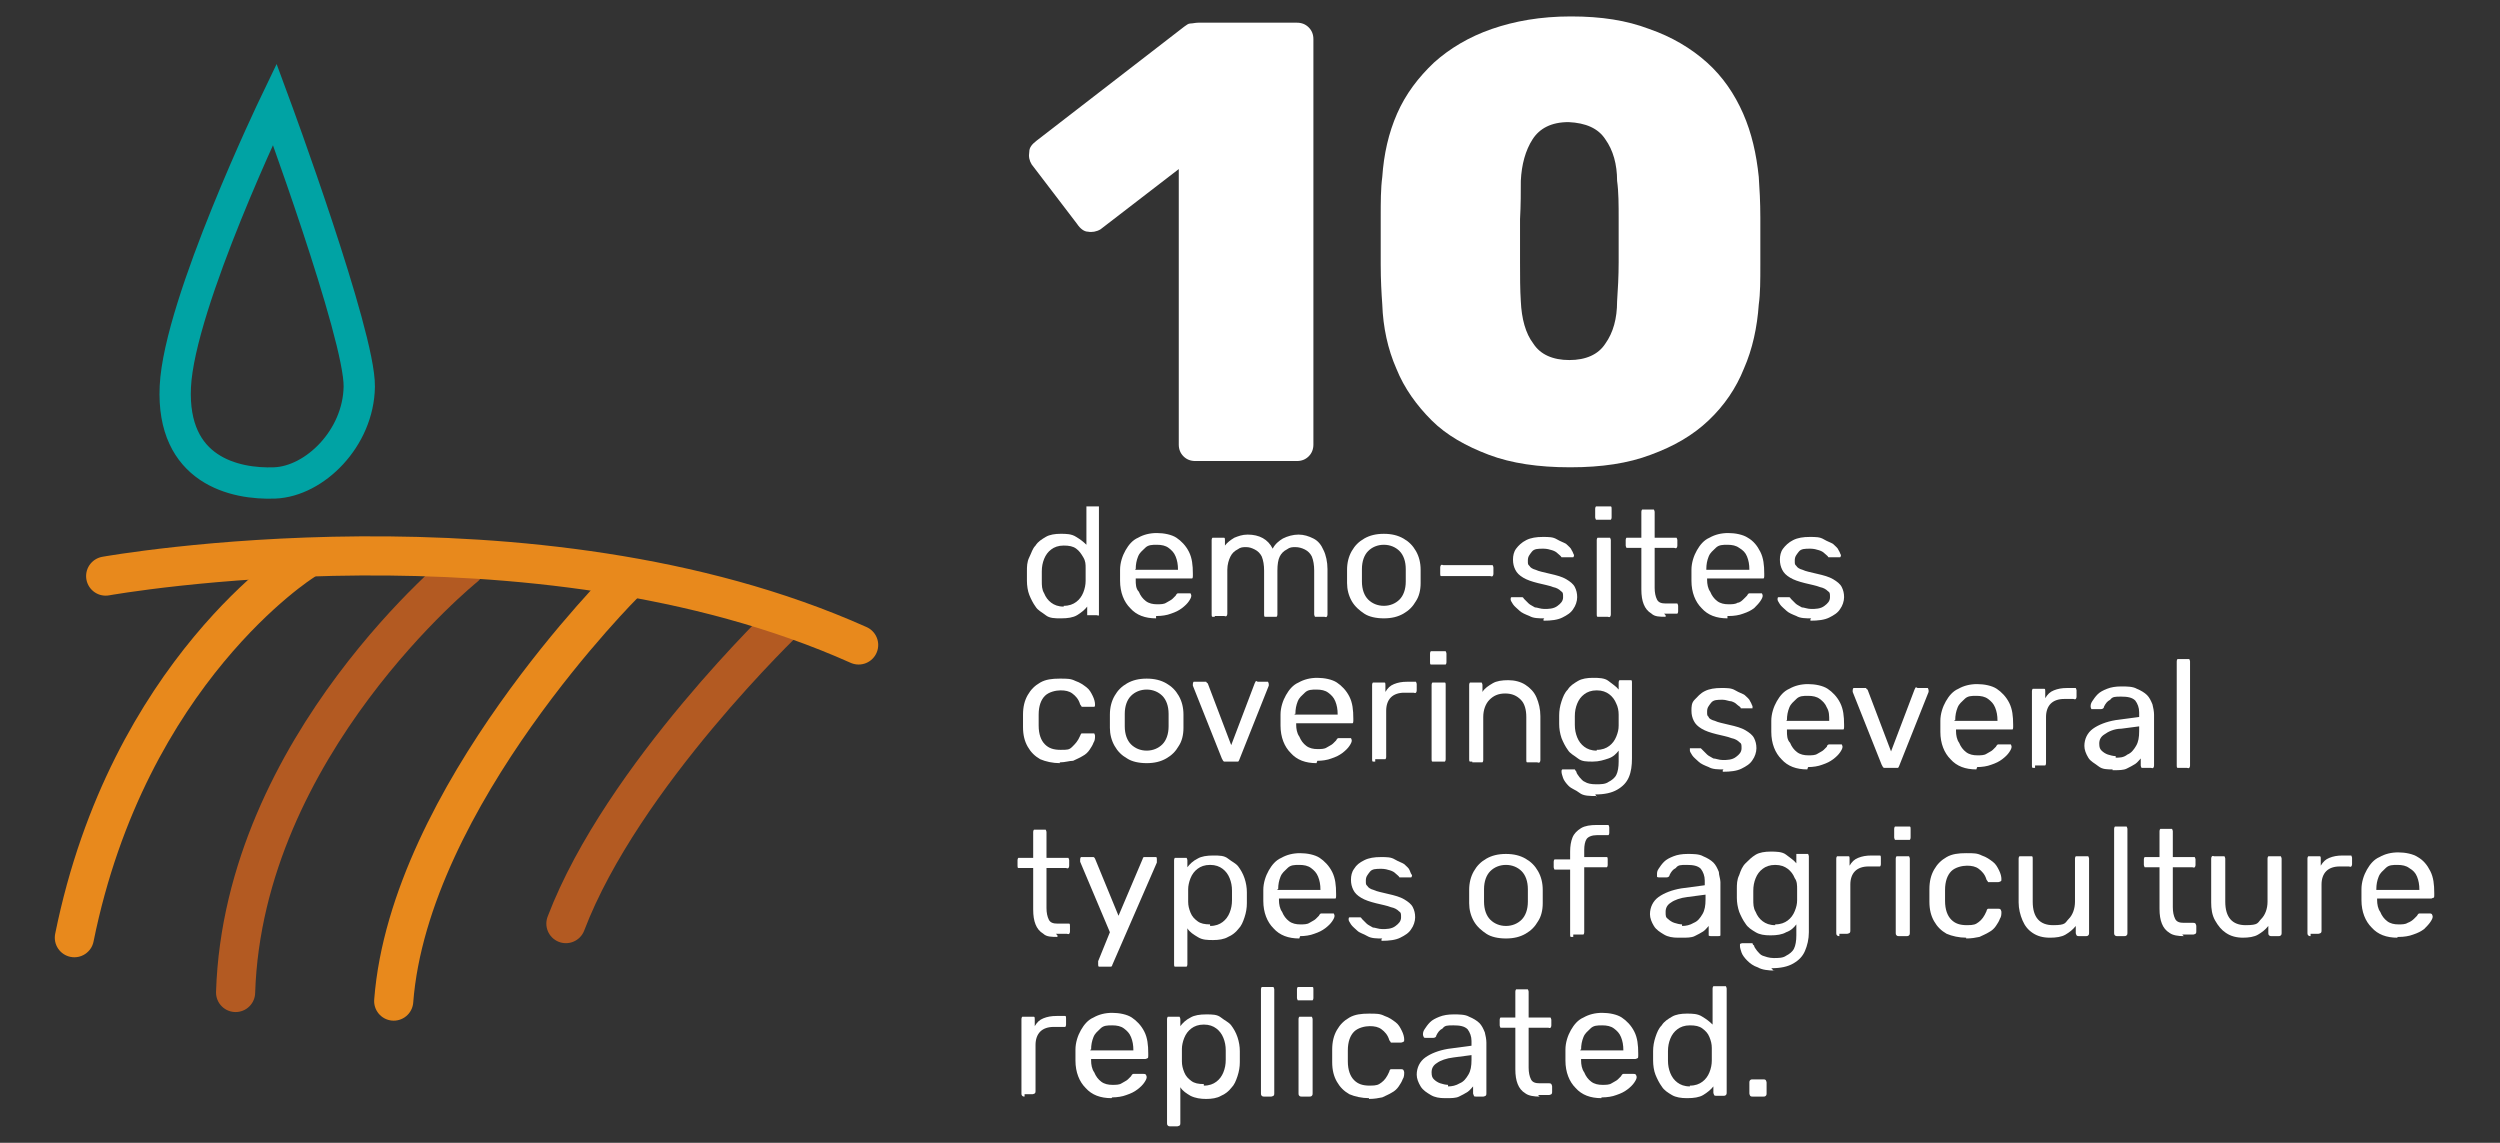 <?xml version="1.0" encoding="UTF-8"?>
<svg id="Calque_4" xmlns="http://www.w3.org/2000/svg" version="1.1" viewBox="0 0 319.4 146">
  <rect x="0" y="0" width="319.4" height="146" fill="#333333" stroke="none"/>
  <!-- Generator: Adobe Illustrator 29.5.0, SVG Export Plug-In . SVG Version: 2.1.0 Build 137)  -->
  <defs>
    <style>
      .st0 {
        isolation: isolate;
      }

      .st1 {
        fill: #fff;
      }

      .st2 {
        stroke: #e8891c;
      }

      .st2, .st3 {
        stroke-linecap: round;
        stroke-width: 5px;
      }

      .st2, .st3, .st4 {
        fill: none;
      }

      .st3 {
        stroke: #b35a22;
      }

      .st4 {
        stroke: #00a3a4;
        stroke-width: 4px;
      }
    </style>
  </defs>
  <g id="_10" class="st0">
    <g class="st0">
      <path class="st1" d="M152.7,58.9c-.6,0-1.1-.2-1.5-.6s-.6-.9-.6-1.5V21.6l-10,7.7c-.5.3-1.1.4-1.6.3-.5,0-1-.4-1.4-1l-5.8-7.6c-.3-.5-.4-1-.3-1.6,0-.6.4-1,.9-1.4l18.9-14.6c.3-.2.5-.4.8-.4s.6-.1,1-.1h12.6c.6,0,1.1.2,1.5.6s.6.9.6,1.5v51.8c0,.6-.2,1.1-.6,1.5-.4.4-.9.6-1.5.6h-13,0Z"/>
      <path class="st1" d="M200.5,59.7c-3.9,0-7.4-.5-10.3-1.6-2.9-1.1-5.4-2.5-7.3-4.4-1.9-1.9-3.5-4.1-4.5-6.6-1.1-2.5-1.7-5.3-1.8-8.2-.1-1.4-.2-3.1-.2-5.1v-6c0-2,0-3.7.2-5.2.2-2.9.8-5.6,1.9-8.1,1.1-2.5,2.7-4.6,4.7-6.5,2-1.8,4.5-3.3,7.4-4.3,2.9-1,6.2-1.6,10.1-1.6s7.1.5,10,1.6c2.9,1,5.4,2.5,7.4,4.3s3.5,4,4.6,6.5,1.7,5.2,2,8.1c.1,1.5.2,3.2.2,5.2v6c0,2,0,3.7-.2,5.1-.2,2.9-.8,5.7-1.9,8.2-1,2.5-2.5,4.7-4.5,6.6s-4.4,3.3-7.4,4.4c-2.9,1.1-6.3,1.6-10.2,1.6h-.2ZM200.5,46c2.1,0,3.7-.7,4.6-2.1,1-1.4,1.5-3.2,1.5-5.4.1-1.5.2-3.2.2-5v-5.5c0-1.8,0-3.5-.2-4.9,0-2.1-.5-3.9-1.5-5.3-.9-1.4-2.5-2.1-4.7-2.2-2.2,0-3.7.8-4.6,2.2-.9,1.4-1.4,3.2-1.5,5.3,0,1.4,0,3.1-.1,4.9v5.5c0,1.8,0,3.5.1,5,.1,2.2.6,4.1,1.6,5.4.9,1.4,2.5,2.1,4.6,2.1h0Z"/>
    </g>
  </g>
  <g id="demo-sites_covering_several_types_of_agriculture_replicated." class="st0">
    <g class="st0">
      <path class="st1" d="M135.5,79c-.7,0-1.4,0-1.9-.4s-1-.6-1.3-1.1c-.3-.4-.6-1-.8-1.5s-.3-1.2-.3-1.8v-1.2c0-.6,0-1.2.3-1.8s.4-1.1.8-1.5c.3-.5.8-.8,1.3-1.1s1.2-.4,1.9-.4,1.4,0,2,.4c.5.3.9.6,1.3,1v-4.6c0,0,0-.2,0-.3,0,0,.2,0,.3,0h1c0,0,.2,0,.3,0,0,0,0,.2,0,.3v13.3c0,0,0,.2,0,.3s-.2,0-.3,0h-.9c0,0-.3,0-.3,0,0,0,0-.2,0-.3v-.8c-.3.4-.8.8-1.3,1.1-.5.3-1.2.4-2,.4h0ZM135.9,77.4c.7,0,1.2-.2,1.6-.5s.7-.7.9-1.2c.2-.5.3-1,.3-1.5v-1.6c0-.5,0-.9-.3-1.4s-.5-.8-.9-1.1c-.4-.3-.9-.4-1.6-.4s-1.2.2-1.6.5-.7.7-.9,1.2c-.2.5-.3,1-.3,1.6v1.2c0,.6,0,1.1.3,1.6.2.5.5.9.9,1.2.4.3.9.5,1.6.5h0Z"/>
      <path class="st1" d="M147.7,79c-1.4,0-2.5-.4-3.3-1.3-.8-.8-1.3-2-1.3-3.5v-1.4c0-.9.3-1.8.7-2.5.4-.7.9-1.3,1.6-1.6.7-.4,1.5-.6,2.4-.6s1.9.2,2.5.6,1.2,1,1.6,1.8c.4.8.5,1.7.5,2.8v.3c0,0,0,.3-.1.3,0,0-.2,0-.3,0h-6.9v.2c0,.5,0,1.1.4,1.5.2.5.5.9.9,1.2.4.3.9.4,1.4.4s.9,0,1.2-.2c.3-.2.6-.3.8-.5s.3-.3.4-.4c.1-.2.2-.3.3-.3h1.3c.1,0,.2,0,.3,0,0,0,.1.2.1.3,0,.2-.1.4-.3.7-.2.3-.5.6-.9.9s-.8.5-1.4.7c-.5.2-1.2.3-1.8.3h-.1ZM145,72.8h5.5c0-.7-.1-1.2-.3-1.7s-.5-.8-.9-1.1c-.4-.3-.9-.4-1.5-.4s-1.1,0-1.5.4-.7.6-.9,1.1c-.2.5-.3,1-.3,1.6h0Z"/>
      <path class="st1" d="M155.2,78.8c-.1,0-.2,0-.3,0s-.1-.2-.1-.3v-9.5c0,0,0-.2.1-.3,0,0,.2,0,.3,0h.9c.1,0,.2,0,.3,0s.1.2.1.3v.7c.3-.4.7-.7,1.2-1,.5-.2,1-.4,1.7-.4,1.5,0,2.6.6,3.2,1.8.3-.6.8-1,1.3-1.3.6-.3,1.3-.5,2-.5s1.3.2,1.9.5c.6.3,1,.8,1.3,1.5.3.6.5,1.5.5,2.4v5.8c0,0,0,.2-.1.3s-.2,0-.3,0h-.9c-.1,0-.2,0-.3,0,0,0-.1-.2-.1-.3v-5.6c0-.7-.1-1.3-.3-1.8-.2-.4-.5-.7-.9-.9-.4-.2-.8-.3-1.2-.3s-.7,0-1.1.3c-.4.2-.7.5-.9.9s-.3,1-.3,1.8v5.6c0,0,0,.2-.1.3,0,0-.2,0-.3,0h-.9c-.1,0-.2,0-.3,0s-.1-.2-.1-.3v-5.6c0-.7-.1-1.3-.3-1.8-.2-.4-.5-.7-.9-.9-.4-.2-.7-.3-1.1-.3s-.7,0-1.1.3c-.4.2-.7.5-.9.9s-.4,1-.4,1.7v5.6c0,0,0,.2-.1.3s-.2,0-.3,0h-1.2Z"/>
      <path class="st1" d="M176.8,79c-1,0-1.9-.2-2.5-.6s-1.2-.9-1.6-1.6c-.4-.7-.6-1.5-.6-2.3v-1.7c0-.9.2-1.7.6-2.4.4-.7.9-1.2,1.6-1.6.7-.4,1.5-.6,2.5-.6s1.8.2,2.5.6,1.2.9,1.6,1.6.6,1.5.6,2.4v1.7c0,.9-.2,1.7-.6,2.3-.4.7-.9,1.2-1.6,1.6s-1.5.6-2.5.6ZM176.8,77.4c.8,0,1.5-.3,2-.8s.8-1.3.8-2.3v-1.6c0-1-.3-1.8-.8-2.3s-1.2-.8-2-.8-1.5.3-2,.8-.8,1.3-.8,2.3v1.6c0,1,.3,1.8.8,2.3s1.2.8,2,.8Z"/>
      <path class="st1" d="M184.4,73.6c-.1,0-.2,0-.3,0s-.1-.2-.1-.3v-.8c0,0,0-.2.1-.3s.2,0,.3,0h6c.1,0,.3,0,.3,0s.1.2.1.3v.8c0,0,0,.2-.1.3s-.2,0-.3,0h-6Z"/>
      <path class="st1" d="M197.3,79c-.7,0-1.4,0-1.9-.3-.5-.2-1-.4-1.3-.7-.3-.3-.6-.5-.8-.8s-.3-.5-.3-.6,0-.3.1-.3.2,0,.3,0h1.1s.1,0,.2.2c.2.2.4.4.6.6.2.2.5.3.8.5.3,0,.7.2,1.2.2s1.2,0,1.7-.4c.4-.3.7-.6.7-1.1s0-.6-.3-.8c-.2-.2-.5-.4-1-.5-.5-.2-1.1-.3-1.9-.5-.8-.2-1.4-.4-1.9-.7s-.8-.6-1-1-.3-.8-.3-1.3.1-1,.4-1.4.7-.8,1.3-1.1c.6-.3,1.3-.4,2.1-.4s1.3,0,1.8.3.9.4,1.2.6c.3.3.6.5.7.8.2.3.2.5.3.6,0,0,0,.2-.1.3,0,0-.2,0-.3,0h-1s-.1,0-.2,0c-.1-.2-.3-.3-.5-.5s-.4-.3-.7-.4-.7-.2-1.1-.2c-.7,0-1.2,0-1.5.4s-.5.6-.5,1.1,0,.5.2.7c.1.2.4.4.8.5.4.2,1,.3,1.8.5.9.2,1.6.4,2.1.7s.9.6,1.1,1c.2.4.3.8.3,1.3s-.2,1.1-.5,1.5c-.3.5-.8.8-1.4,1.1s-1.4.4-2.4.4v-.2Z"/>
      <path class="st1" d="M204.2,66.4c-.1,0-.2,0-.3,0,0,0-.1-.2-.1-.3v-1.1c0,0,0-.2.1-.3,0,0,.2,0,.3,0h1.3c.1,0,.2,0,.3,0s.1.2.1.3v1.1c0,0,0,.2-.1.3,0,0-.2,0-.3,0h-1.3ZM204.4,78.8c-.1,0-.2,0-.3,0s-.1-.2-.1-.3v-9.5c0,0,0-.2.1-.3,0,0,.2,0,.3,0h1c.1,0,.2,0,.3,0,0,0,.1.2.1.3v9.5c0,0,0,.2-.1.3s-.2,0-.3,0h-1Z"/>
      <path class="st1" d="M212.8,78.8c-.7,0-1.4,0-1.8-.4-.5-.3-.8-.7-1-1.2s-.3-1.1-.3-1.9v-5.3h-1.6c-.1,0-.2,0-.3,0,0,0-.1-.2-.1-.3v-.7c0,0,0-.2.1-.3,0,0,.2,0,.3,0h1.6v-3.3c0,0,0-.2.1-.3,0,0,.2,0,.3,0h.9c.1,0,.2,0,.3,0,0,0,.1.2.1.3v3.3h2.5c.1,0,.3,0,.3,0,0,0,.1.2.1.3v.7c0,0,0,.2-.1.3s-.2,0-.3,0h-2.5v5.1c0,.6.1,1.1.3,1.5s.6.5,1.1.5h1.2c.1,0,.2,0,.3,0,0,0,.1.2.1.3v.7c0,0,0,.2-.1.3,0,0-.2,0-.3,0h-1.4l.2.2Z"/>
      <path class="st1" d="M220.7,79c-1.4,0-2.5-.4-3.3-1.3-.8-.8-1.3-2-1.3-3.5v-1.4c0-.9.3-1.8.7-2.5s.9-1.3,1.6-1.6c.7-.4,1.5-.6,2.4-.6s1.9.2,2.5.6c.7.4,1.2,1,1.6,1.8.4.8.5,1.7.5,2.8v.3c0,0,0,.3-.1.3s-.2,0-.3,0h-6.9v.2c0,.5.1,1.1.4,1.5.2.5.5.9.9,1.2.4.3.9.4,1.4.4s.9,0,1.2-.2c.3,0,.6-.3.8-.5s.3-.3.4-.4c.1-.2.2-.3.3-.3h1.3c.1,0,.2,0,.3,0,0,0,.1.2.1.3,0,.2-.1.4-.3.7-.2.3-.5.6-.8.9-.4.3-.8.5-1.4.7-.5.2-1.2.3-1.8.3h-.2ZM218,72.8h5.5c0-.7-.1-1.2-.3-1.7s-.5-.8-1-1.1c-.4-.3-.9-.4-1.5-.4s-1.1,0-1.5.4-.7.6-.9,1.1-.3,1-.3,1.6h0Z"/>
      <path class="st1" d="M231.4,79c-.7,0-1.4,0-1.9-.3-.5-.2-1-.4-1.3-.7-.3-.3-.6-.5-.8-.8s-.3-.5-.3-.6,0-.3.1-.3.2,0,.3,0h1.1s.1,0,.2.2c.2.2.4.4.6.6.2.2.5.3.8.5.3,0,.7.2,1.2.2s1.2,0,1.7-.4c.4-.3.7-.6.7-1.1s0-.6-.3-.8c-.2-.2-.5-.4-1-.5-.5-.2-1.1-.3-1.9-.5-.8-.2-1.4-.4-1.9-.7s-.8-.6-1-1-.3-.8-.3-1.3.1-1,.4-1.4.7-.8,1.3-1.1c.6-.3,1.3-.4,2.1-.4s1.3,0,1.8.3.9.4,1.2.6c.3.3.6.5.7.8.2.3.2.5.3.6,0,0,0,.2-.1.3,0,0-.2,0-.3,0h-1s-.1,0-.2,0c-.1-.2-.3-.3-.5-.5s-.4-.3-.7-.4-.7-.2-1.1-.2c-.7,0-1.2,0-1.5.4s-.5.6-.5,1.1,0,.5.2.7c.1.2.4.4.8.5.4.2,1,.3,1.8.5.9.2,1.6.4,2.1.7s.9.6,1.1,1c.2.4.3.8.3,1.3s-.2,1.1-.5,1.5c-.3.5-.8.8-1.4,1.1s-1.4.4-2.4.4v-.2Z"/>
      <path class="st1" d="M135.4,97.5c-.9,0-1.8-.2-2.5-.5-.7-.4-1.2-.9-1.6-1.6s-.6-1.5-.6-2.5v-1.6c0-1,.2-1.8.6-2.5s.9-1.2,1.6-1.6c.7-.4,1.5-.5,2.5-.5s1.4,0,2,.3c.6.2,1,.5,1.4.8s.6.7.8,1.1.3.8.3,1.1,0,.2-.1.3c0,0-.2,0-.3,0h-1.3s-.1-.2-.2-.3c-.2-.7-.6-1.1-1-1.4s-.9-.4-1.5-.4-1.5.2-2,.7-.8,1.3-.8,2.4v1.4c0,1.1.3,1.9.8,2.4s1.1.7,2,.7,1.1,0,1.5-.4.7-.7,1-1.4c0,0,.1-.3.2-.3h1.3c.1,0,.2,0,.3,0,0,0,.1.2.1.3,0,.3,0,.6-.2.9-.1.3-.3.6-.5.9s-.5.6-.9.8c-.3.2-.8.4-1.2.6-.5,0-1,.2-1.7.2h0Z"/>
      <path class="st1" d="M146.5,97.5c-1,0-1.9-.2-2.5-.6-.7-.4-1.2-.9-1.6-1.6-.4-.7-.6-1.5-.6-2.3v-1.7c0-.9.2-1.7.6-2.4.4-.7.9-1.2,1.6-1.6s1.5-.6,2.5-.6,1.8.2,2.5.6,1.2.9,1.6,1.6c.4.7.6,1.5.6,2.4v1.7c0,.9-.2,1.7-.6,2.3-.4.7-.9,1.2-1.6,1.6-.7.4-1.5.6-2.5.6ZM146.5,95.9c.8,0,1.5-.3,2-.8s.8-1.3.8-2.3v-1.6c0-1-.3-1.8-.8-2.3s-1.2-.8-2-.8-1.5.3-2,.8-.8,1.3-.8,2.3v1.6c0,1,.3,1.8.8,2.3s1.2.8,2,.8Z"/>
      <path class="st1" d="M156.9,97.3c-.2,0-.4,0-.5,0-.1,0-.2-.2-.3-.4l-3.7-9.3v-.2c0,0,0-.2.1-.3,0,0,.2,0,.3,0h1c.1,0,.3,0,.3,0s.1.2.2.2l3,7.9,3-7.9s0,0,.1-.2.2,0,.3,0h1c.1,0,.2,0,.3,0,0,0,.1.2.1.3v.2l-3.7,9.3c0,0-.1.3-.2.4-.1,0-.3,0-.5,0h-.9,0Z"/>
      <path class="st1" d="M168.2,97.5c-1.4,0-2.5-.4-3.3-1.3-.8-.8-1.3-2-1.3-3.5v-1.4c0-.9.3-1.8.7-2.5s.9-1.3,1.6-1.6c.7-.4,1.5-.6,2.4-.6s1.9.2,2.5.6,1.2,1,1.6,1.8.5,1.7.5,2.8v.3c0,0,0,.3-.1.3,0,0-.2,0-.3,0h-6.9v.2c0,.5.1,1.1.4,1.5.2.5.5.9.9,1.2.4.3.9.4,1.4.4s.9,0,1.2-.2.6-.3.8-.5c.2-.2.3-.3.4-.4.1-.2.2-.3.3-.3h1.3c.1,0,.2,0,.3,0,0,0,.1.2.1.3,0,.2-.1.4-.3.7-.2.3-.5.6-.9.9s-.8.5-1.4.7c-.5.2-1.2.3-1.8.3h0ZM165.4,91.3h5.5c0-.7-.1-1.2-.3-1.7-.2-.5-.5-.8-.9-1.1-.4-.3-.9-.4-1.5-.4s-1.1,0-1.5.4-.7.6-.9,1.1c-.2.5-.3,1-.3,1.6h-.1Z"/>
      <path class="st1" d="M175.7,97.3c-.1,0-.2,0-.3,0s-.1-.2-.1-.3v-9.5c0,0,0-.2.1-.3,0,0,.2,0,.3,0h.9c.1,0,.2,0,.3,0s.1.2.1.3v.9c.3-.5.6-.8,1.1-1s1-.3,1.7-.3h.8c.1,0,.2,0,.3,0,0,0,.1.2.1.3v.8c0,0,0,.2-.1.3s-.2,0-.3,0h-1.2c-.7,0-1.3.2-1.7.6-.4.4-.6,1-.6,1.7v5.9c0,0,0,.2-.1.3,0,0-.2,0-.3,0h-1,0Z"/>
      <path class="st1" d="M183.1,84.9c-.1,0-.2,0-.3,0s-.1-.2-.1-.3v-1.1c0,0,0-.2.1-.3,0,0,.2,0,.3,0h1.3c.1,0,.2,0,.3,0,0,0,.1.2.1.3v1.1c0,0,0,.2-.1.3,0,0-.2,0-.3,0h-1.3ZM183.3,97.3c-.1,0-.2,0-.3,0s-.1-.2-.1-.3v-9.5c0,0,0-.2.1-.3,0,0,.2,0,.3,0h1c.1,0,.2,0,.3,0s.1.2.1.3v9.5c0,0,0,.2-.1.3,0,0-.2,0-.3,0h-1Z"/>
      <path class="st1" d="M188.1,97.3c-.1,0-.2,0-.3,0s-.1-.2-.1-.3v-9.5c0,0,0-.2.1-.3,0,0,.2,0,.3,0h.9c.1,0,.2,0,.3,0,0,0,.1.2.1.3v.9c.3-.5.8-.8,1.3-1.1.5-.3,1.2-.4,2-.4s1.6.2,2.2.6,1.1.9,1.4,1.6.5,1.5.5,2.4v5.6c0,0,0,.2-.1.3s-.2,0-.3,0h-1c-.1,0-.2,0-.3,0s-.1-.2-.1-.3v-5.5c0-.9-.2-1.7-.7-2.2s-1.1-.8-2-.8-1.5.3-2,.8-.8,1.3-.8,2.2v5.5c0,0,0,.2-.1.3,0,0-.2,0-.3,0h-1Z"/>
      <path class="st1" d="M204,101.7c-.9,0-1.7,0-2.2-.4s-1-.5-1.4-.9c-.3-.3-.6-.7-.7-1s-.2-.6-.2-.8,0-.2.1-.3c.1,0,.2,0,.3,0h1.3s.1.2.2.3c0,.2.2.4.4.7.2.2.4.5.7.6.3.2.8.3,1.4.3s1.2,0,1.6-.3c.4-.2.8-.5,1-.9s.3-1,.3-1.7v-1.4c-.3.4-.7.8-1.3,1s-1.2.4-2,.4-1.4,0-1.9-.4-1-.6-1.3-1.1c-.3-.4-.6-1-.8-1.5-.2-.6-.3-1.2-.3-1.8v-1.1c0-.6.1-1.2.3-1.8s.4-1.1.8-1.5c.3-.5.8-.8,1.3-1.1s1.2-.4,1.9-.4,1.5,0,2,.4,1,.7,1.3,1.1v-.9c0,0,0-.2.1-.3,0,0,.2,0,.3,0h.9c.1,0,.2,0,.3,0s.1.2.1.3v9.7c0,.9-.1,1.7-.4,2.4-.3.7-.8,1.2-1.5,1.6s-1.6.6-2.8.6l.2.3ZM204,95.8c.7,0,1.2-.2,1.6-.5s.7-.7.9-1.2.3-.9.3-1.4v-1.4c0-.5-.1-1-.3-1.4-.2-.5-.5-.9-.9-1.2-.4-.3-.9-.5-1.6-.5s-1.2.2-1.6.5-.7.7-.9,1.2c-.2.5-.3,1-.3,1.6v1.1c0,.6.1,1.1.3,1.6.2.5.5.9.9,1.2.4.3.9.5,1.6.5h0Z"/>
    </g>
    <g class="st0">
      <path class="st1" d="M135.1,119.7c-.7,0-1.4,0-1.8-.4-.5-.3-.8-.7-1-1.2s-.3-1.1-.3-1.9v-5.3h-1.6c-.1,0-.2,0-.3,0s-.1-.2-.1-.3v-.7c0,0,0-.2.1-.3,0,0,.2,0,.3,0h1.6v-3.3c0,0,0-.2.1-.3,0,0,.2,0,.3,0h.9c.1,0,.2,0,.3,0,0,0,.1.2.1.3v3.3h2.5c.1,0,.3,0,.3,0,0,0,.1.2.1.3v.7c0,0,0,.2-.1.3s-.2,0-.3,0h-2.5v5.1c0,.6.1,1.1.3,1.5s.6.5,1.1.5h1.2c.1,0,.2,0,.3,0s.1.2.1.3v.7c0,0,0,.2-.1.3s-.2,0-.3,0h-1.4l.2.2Z"/>
      <path class="st1" d="M140.7,123.5c-.1,0-.2,0-.3,0s-.1-.2-.1-.3v-.4l1.5-3.7-3.8-9v-.3c0,0,0-.2.1-.3,0,0,.2,0,.3,0h1c.1,0,.3,0,.3,0s.1,0,.2.2l3,7.3,3.1-7.3s0-.2.2-.2c0,0,.2,0,.3,0h.9c.1,0,.2,0,.3,0s.1.2.1.3v.4l-5.7,13.1s0,.2-.2.2h-1.2Z"/>
      <path class="st1" d="M150.4,123.5c-.1,0-.2,0-.3,0s-.1-.2-.1-.3v-13.3c0,0,0-.2.1-.3,0,0,.2,0,.3,0h.9c.1,0,.2,0,.3,0,0,0,.1.2.1.3v.9c.3-.4.7-.8,1.3-1.1.5-.3,1.2-.4,2-.4s1.4,0,1.9.4,1,.6,1.3,1,.6.9.8,1.5.3,1.2.3,1.8v1.4c0,.6-.1,1.2-.3,1.8-.2.6-.4,1.1-.8,1.5-.3.4-.8.8-1.3,1-.5.3-1.2.4-1.9.4s-1.4,0-2-.4c-.5-.3-1-.6-1.3-1.1v4.6c0,0,0,.2-.1.3,0,0-.2,0-.3,0h-1,.1ZM154.6,118.3c.7,0,1.2-.2,1.6-.5s.7-.7.9-1.2.3-1,.3-1.6v-1.2c0-.6-.1-1.1-.3-1.6s-.5-.9-.9-1.2-.9-.5-1.6-.5-1.2.2-1.6.5c-.4.3-.7.7-.9,1.2s-.3,1-.3,1.4v1.6c0,.5.1.9.3,1.4s.5.8.9,1.1c.4.3.9.4,1.6.4v.2Z"/>
      <path class="st1" d="M166,119.9c-1.4,0-2.5-.4-3.3-1.3-.8-.8-1.3-2-1.3-3.5v-1.4c0-.9.3-1.8.7-2.5s.9-1.3,1.6-1.6c.7-.4,1.5-.6,2.4-.6s1.9.2,2.5.6,1.2,1,1.6,1.8c.4.8.5,1.7.5,2.8v.3c0,0,0,.3-.1.3,0,0-.2,0-.3,0h-6.9v.2c0,.5.1,1.1.4,1.5.2.5.5.9.9,1.2.4.3.9.4,1.4.4s.9,0,1.2-.2.6-.3.8-.5.3-.3.4-.4c.1-.2.2-.3.3-.3h1.3c.1,0,.2,0,.3,0,0,0,.1.2.1.3,0,.2-.1.4-.3.7-.2.3-.5.6-.9.9s-.8.5-1.4.7c-.5.2-1.2.3-1.8.3h0ZM163.2,113.7h5.5c0-.7-.1-1.2-.3-1.7s-.5-.8-.9-1.1c-.4-.3-.9-.4-1.5-.4s-1.1,0-1.5.4-.7.6-.9,1.1-.3,1-.3,1.6h-.1Z"/>
      <path class="st1" d="M176.6,119.9c-.7,0-1.4,0-1.9-.3s-1-.4-1.3-.7c-.3-.3-.6-.5-.8-.8s-.3-.5-.3-.6,0-.3.1-.3.2,0,.3,0h1.1s.1,0,.2.2c.2.2.4.4.6.6.2.2.5.3.8.5.3,0,.7.2,1.2.2s1.2,0,1.7-.4c.4-.3.7-.6.7-1.1s0-.6-.3-.8c-.2-.2-.5-.4-1-.5-.5-.2-1.1-.3-1.9-.5-.8-.2-1.4-.4-1.9-.7s-.8-.6-1-1-.3-.8-.3-1.3.1-1,.4-1.4c.3-.5.7-.8,1.3-1.1.6-.3,1.3-.4,2.1-.4s1.3,0,1.8.3.9.4,1.2.6c.3.3.6.5.7.8s.2.5.3.6c0,0,0,.2-.1.3,0,0-.2,0-.3,0h-1s-.1,0-.2,0c-.1-.2-.3-.3-.5-.5s-.4-.3-.7-.4-.7-.2-1.1-.2c-.7,0-1.2,0-1.5.4s-.5.6-.5,1.1,0,.5.2.7c.1.2.4.4.8.5.4.2,1,.3,1.8.5.9.2,1.6.4,2.1.7s.9.6,1.1,1,.3.8.3,1.3-.2,1.1-.5,1.5c-.3.5-.8.8-1.4,1.1s-1.4.4-2.4.4v-.2Z"/>
      <path class="st1" d="M192.4,119.9c-1,0-1.9-.2-2.5-.6s-1.2-.9-1.6-1.6c-.4-.7-.6-1.5-.6-2.3v-1.7c0-.9.2-1.7.6-2.4.4-.7.9-1.2,1.6-1.6.7-.4,1.5-.6,2.5-.6s1.8.2,2.5.6,1.2.9,1.6,1.6.6,1.5.6,2.4v1.7c0,.9-.2,1.7-.6,2.3-.4.7-.9,1.2-1.6,1.6s-1.5.6-2.5.6ZM192.4,118.3c.8,0,1.5-.3,2-.8s.8-1.3.8-2.3v-1.6c0-1-.3-1.8-.8-2.3s-1.2-.8-2-.8-1.5.3-2,.8-.8,1.3-.8,2.3v1.6c0,1,.3,1.8.8,2.3s1.2.8,2,.8Z"/>
      <path class="st1" d="M201,119.7c-.1,0-.2,0-.3,0s-.1-.2-.1-.3v-8.3h-1.7c-.1,0-.2,0-.3,0,0,0-.1-.2-.1-.3v-.7c0,0,0-.2.1-.3,0,0,.2,0,.3,0h1.7v-1c0-.7.1-1.3.3-1.8s.6-.9,1.1-1.2,1.2-.4,2-.4h1.2c.1,0,.2,0,.3,0,0,0,.1.2.1.3v.7c0,0,0,.2-.1.3,0,0-.2,0-.3,0h-1.2c-.6,0-1.1.2-1.3.5s-.3.8-.3,1.4v.9h2.6c.1,0,.2,0,.3,0s.1.2.1.3v.7c0,0,0,.2-.1.3,0,0-.2,0-.3,0h-2.6v8.3c0,0,0,.2-.1.3,0,0-.2,0-.3,0h-1Z"/>
    </g>
  </g>
  <g id="Groupe_75">
    <path id="Tracé_177" class="st4" d="M35.1,13.3s-12.2,25.4-12.7,36.1,7.6,12.5,12.7,12.3,10.7-5.7,10.8-12.3-10.8-36.1-10.8-36.1Z"/>
    <path id="Tracé_178" class="st2" d="M38.7,71.7s-22.3,14-29.2,48.1"/>
    <path id="Tracé_179" class="st3" d="M59.4,72.4h0s-28.3,22.8-29.3,54.4"/>
    <path id="Tracé_180" class="st2" d="M79.9,74.4s-27.6,27.4-29.6,53.5"/>
    <path id="Tracé_181" class="st3" d="M100.6,79s-21.1,20.1-28.3,39"/>
    <path id="Tracé_183" class="st2" d="M13.5,73.6s54.6-9.8,96.2,8.8"/>
  </g>
  <g>
    <path class="st1" d="M214.4,119.8c-.7,0-1.3-.1-1.8-.4s-1-.6-1.3-1.1-.5-1-.5-1.5c0-.9.4-1.7,1.1-2.2s1.7-.9,2.9-1.1l3-.4v-.6c0-.6-.2-1.1-.5-1.5-.4-.4-1-.5-1.8-.5s-1.1,0-1.4.4c-.4.2-.6.5-.8.9,0,.2-.2.3-.4.3h-.9c0,0-.3,0-.3-.1,0,0,0-.2,0-.3,0-.2,0-.4.2-.7.2-.3.4-.6.7-.9.3-.3.7-.5,1.2-.7s1.1-.3,1.8-.3,1.5,0,2,.3c.5.2,1,.5,1.3.8s.5.7.7,1.2c0,.4.2.9.2,1.3v6.5c0,.1,0,.2,0,.3s-.2.1-.3.1h-.9c0,0-.3,0-.3-.1s0-.2,0-.3v-.9c-.2.2-.4.5-.7.7-.3.2-.7.4-1.1.6-.4.2-1,.2-1.6.2h-.2ZM214.9,118.3c.5,0,1-.1,1.5-.4.5-.2.8-.6,1.1-1.1.3-.5.4-1.1.4-1.9v-.6l-2.3.3c-.9.1-1.7.4-2.1.7-.5.3-.7.7-.7,1.2s0,.7.3.9c.2.2.5.4.8.5s.7.2,1,.2v.2Z"/>
    <path class="st1" d="M226.8,124c-.9,0-1.7-.1-2.2-.4-.6-.2-1-.5-1.4-.9-.3-.3-.6-.7-.7-1s-.2-.6-.2-.8,0-.2,0-.3c0,0,.2-.1.3-.1h1.3s0,.2.2.3c0,.2.2.4.4.7.2.2.4.5.7.6s.8.3,1.4.3,1.2,0,1.6-.3c.4-.2.8-.5,1-.9s.3-1,.3-1.7v-1.4c-.3.4-.7.8-1.3,1-.5.3-1.2.4-2,.4s-1.4-.1-1.9-.4c-.5-.3-1-.6-1.3-1.1-.3-.4-.6-1-.8-1.5-.2-.6-.3-1.2-.3-1.8v-1.1c0-.6,0-1.2.3-1.8.2-.6.4-1.1.8-1.5s.8-.8,1.3-1.1,1.2-.4,1.9-.4,1.5,0,2,.4,1,.7,1.3,1.1v-.9c0,0,0-.2,0-.3,0,0,.2,0,.3,0h.9c.1,0,.2,0,.3,0,0,0,.1.2.1.3v9.7c0,.9-.2,1.7-.5,2.4s-.8,1.2-1.5,1.6c-.7.4-1.6.6-2.8.6l.3.3ZM226.8,118.1c.7,0,1.2-.2,1.6-.5s.7-.7.9-1.2.3-.9.3-1.4v-1.4c0-.5,0-1-.3-1.4-.2-.5-.5-.9-.9-1.2-.4-.3-.9-.5-1.6-.5s-1.2.2-1.6.5-.7.7-.9,1.2c-.2.5-.3,1-.3,1.6v1.1c0,.6,0,1.1.3,1.6.2.5.5.9.9,1.2s.9.5,1.6.5h0Z"/>
    <path class="st1" d="M235,119.6c-.1,0-.2,0-.3-.1s-.1-.2-.1-.3v-9.5c0,0,0-.2.1-.3,0,0,.2,0,.3,0h.9c.1,0,.2,0,.3,0s.1.2.1.3v.9c.3-.5.6-.8,1.1-1s1-.3,1.7-.3h.8c.1,0,.2,0,.3,0s.1.2.1.3v.8c0,0,0,.2-.1.3,0,0-.2,0-.3,0h-1.2c-.7,0-1.3.2-1.7.6s-.6,1-.6,1.7v5.9c0,.1,0,.2-.1.3,0,0-.2.1-.3.1h-1Z"/>
    <path class="st1" d="M242.4,107.3c-.1,0-.2,0-.3,0,0,0-.1-.2-.1-.3v-1.1c0,0,0-.2.1-.3,0,0,.2,0,.3,0h1.3c.1,0,.2,0,.3,0s.1.2.1.3v1.1c0,0,0,.2-.1.3,0,0-.2,0-.3,0h-1.3ZM242.6,119.6c-.1,0-.2,0-.3-.1s-.1-.2-.1-.3v-9.5c0,0,0-.2.1-.3,0,0,.2,0,.3,0h1c.1,0,.2,0,.3,0,0,0,.1.2.1.3v9.5c0,.1,0,.2-.1.3s-.2.1-.3.1h-1Z"/>
    <path class="st1" d="M251.2,119.8c-.9,0-1.8-.2-2.5-.5-.7-.4-1.2-.9-1.6-1.6s-.6-1.5-.6-2.5v-1.6c0-1,.2-1.8.6-2.5s.9-1.2,1.6-1.6c.7-.4,1.5-.5,2.5-.5s1.4,0,2,.3c.6.2,1,.5,1.4.8s.6.7.8,1.1.3.8.3,1.1,0,.2-.1.3c0,0-.2.1-.3.1h-1.3s-.1-.2-.2-.3c-.2-.7-.6-1.1-1-1.4s-.9-.4-1.5-.4-1.5.2-2,.7-.8,1.3-.8,2.4v1.4c0,1.1.3,1.9.8,2.4s1.1.7,2,.7,1.1-.1,1.5-.4c.4-.3.7-.7,1-1.4,0-.1.1-.3.2-.3h1.3c.1,0,.2,0,.3.1,0,0,.1.2.1.3,0,.3,0,.6-.2.9-.1.3-.3.6-.5.9-.2.3-.5.6-.9.8-.3.2-.8.4-1.2.6-.5.1-1,.2-1.7.2h0Z"/>
    <path class="st1" d="M261.9,119.8c-.9,0-1.6-.2-2.2-.6-.6-.4-1-.9-1.3-1.6s-.5-1.5-.5-2.3v-5.6c0,0,0-.2.1-.3,0,0,.2,0,.3,0h1c.1,0,.2,0,.3,0s.1.2.1.3v5.5c0,2,.9,3,2.6,3s1.5-.3,2-.8.8-1.3.8-2.2v-5.5c0,0,0-.2.1-.3,0,0,.2,0,.3,0h1c.1,0,.2,0,.3,0,0,0,.1.2.1.3v9.5c0,.1,0,.2-.1.3s-.2.1-.3.1h-.9c-.1,0-.2,0-.3-.1,0,0-.1-.2-.1-.3v-.9c-.4.5-.8.8-1.3,1.1s-1.2.4-2,.4h0Z"/>
    <path class="st1" d="M270.5,119.6c-.1,0-.2,0-.3-.1s-.1-.2-.1-.3v-13.3c0,0,0-.2.1-.3,0,0,.2,0,.3,0h.9c.1,0,.3,0,.3,0,0,0,.1.2.1.3v13.3c0,.1,0,.2-.1.3s-.2.1-.3.1h-.9Z"/>
    <path class="st1" d="M279,119.6c-.7,0-1.4-.1-1.8-.4-.5-.3-.8-.7-1-1.2s-.3-1.1-.3-1.9v-5.3h-1.6c-.1,0-.2,0-.3,0,0,0-.1-.2-.1-.3v-.7c0,0,0-.2.1-.3,0,0,.2,0,.3,0h1.6v-3.3c0,0,0-.2.1-.3,0,0,.2,0,.3,0h.9c.1,0,.2,0,.3,0,0,0,.1.2.1.3v3.3h2.5c.1,0,.3,0,.3,0,0,0,.1.2.1.3v.7c0,0,0,.2-.1.3s-.2,0-.3,0h-2.5v5.1c0,.6.1,1.1.3,1.5s.6.5,1.1.5h1.2c.1,0,.2,0,.3.1,0,0,.1.2.1.3v.7c0,.1,0,.2-.1.3,0,0-.2.1-.3.1h-1.4l.2.2Z"/>
    <path class="st1" d="M286.6,119.8c-.9,0-1.6-.2-2.2-.6-.6-.4-1-.9-1.4-1.6s-.5-1.5-.5-2.3v-5.6c0,0,0-.2.1-.3s.2,0,.3,0h1c.1,0,.2,0,.3,0,0,0,.1.2.1.3v5.5c0,2,.9,3,2.6,3s1.5-.3,2-.8.8-1.3.8-2.2v-5.5c0,0,0-.2.1-.3,0,0,.2,0,.3,0h1c.1,0,.2,0,.3,0,0,0,.1.2.1.3v9.5c0,.1,0,.2-.1.3s-.2.1-.3.1h-.9c-.1,0-.2,0-.3-.1s-.1-.2-.1-.3v-.9c-.4.5-.8.8-1.3,1.1s-1.2.4-2,.4h0Z"/>
    <path class="st1" d="M295.2,119.6c-.1,0-.2,0-.3-.1s-.1-.2-.1-.3v-9.5c0,0,0-.2.1-.3,0,0,.2,0,.3,0h.9c.1,0,.2,0,.3,0s.1.2.1.3v.9c.3-.5.6-.8,1.1-1s1-.3,1.7-.3h.8c.1,0,.2,0,.3,0,0,0,.1.2.1.3v.8c0,0,0,.2-.1.3s-.2,0-.3,0h-1.2c-.7,0-1.3.2-1.7.6s-.6,1-.6,1.7v5.9c0,.1,0,.2-.1.3,0,0-.2.1-.3.1h-1Z"/>
    <path class="st1" d="M306.3,119.8c-1.4,0-2.5-.4-3.3-1.3-.8-.8-1.3-2-1.3-3.5v-1.4c0-.9.3-1.8.7-2.5s.9-1.3,1.6-1.6c.7-.4,1.5-.6,2.4-.6s1.9.2,2.5.6c.7.4,1.2,1,1.6,1.8.4.8.5,1.7.5,2.8v.3c0,.1,0,.3-.1.3s-.2.1-.3.1h-6.9v.2c0,.5.1,1.1.4,1.5.2.5.5.9.9,1.2s.9.4,1.4.4.9,0,1.2-.2c.3-.1.6-.3.8-.5l.4-.4c.1-.2.2-.3.3-.3h1.3c.1,0,.2,0,.3.1,0,0,.1.2.1.3,0,.2-.1.4-.3.7s-.5.6-.8.9c-.4.3-.8.5-1.4.7-.5.2-1.2.3-1.8.3h-.2ZM303.6,113.7h5.5c0-.7-.1-1.2-.3-1.7s-.5-.8-1-1.1c-.4-.3-.9-.4-1.5-.4s-1.1,0-1.5.4-.7.6-.9,1.1-.3,1-.3,1.6h0Z"/>
  </g>
  <g class="st0">
    <path class="st1" d="M130.9,140.1c-.1,0-.2,0-.3-.1s-.1-.2-.1-.3v-9.5c0,0,0-.2.1-.3,0,0,.2,0,.3,0h.9c.1,0,.2,0,.3,0s.1.2.1.3v.9c.3-.5.6-.8,1.1-1s1-.3,1.7-.3h.8c.1,0,.2,0,.3,0s.1.2.1.3v.8c0,0,0,.2-.1.3,0,0-.2,0-.3,0h-1.2c-.7,0-1.3.2-1.7.6s-.6,1-.6,1.7v5.9c0,.1,0,.2-.1.3,0,0-.2.1-.3.1h-1Z"/>
    <path class="st1" d="M142,140.3c-1.4,0-2.5-.4-3.3-1.3-.8-.8-1.3-2-1.3-3.5v-1.4c0-.9.3-1.8.7-2.5s.9-1.3,1.6-1.6c.7-.4,1.5-.6,2.4-.6s1.9.2,2.5.6,1.2,1,1.6,1.8c.4.8.5,1.7.5,2.8v.3c0,.1,0,.3-.1.3,0,0-.2.1-.3.1h-6.9v.2c0,.5.1,1.1.4,1.5.2.5.5.9.9,1.2s.9.4,1.4.4.9,0,1.2-.2.6-.3.8-.5l.4-.4c.1-.2.2-.3.3-.3h1.3c.1,0,.2,0,.3.1,0,0,.1.2.1.3,0,.2-.1.4-.3.7s-.5.6-.9.9c-.4.3-.8.5-1.4.7-.5.2-1.2.3-1.8.3h0ZM139.3,134.2h5.5c0-.7-.1-1.2-.3-1.7s-.5-.8-.9-1.1c-.4-.3-.9-.4-1.5-.4s-1.1,0-1.5.4-.7.6-.9,1.1-.3,1-.3,1.6h-.1Z"/>
    <path class="st1" d="M149.5,143.9c-.1,0-.2,0-.3-.1s-.1-.2-.1-.3v-13.3c0,0,0-.2.1-.3,0,0,.2,0,.3,0h.9c.1,0,.2,0,.3,0,0,0,.1.2.1.3v.9c.3-.4.7-.8,1.3-1.1.5-.3,1.2-.4,2-.4s1.4,0,1.9.4,1,.6,1.3,1,.6.9.8,1.5c.2.6.3,1.2.3,1.8v1.4c0,.6-.1,1.2-.3,1.8s-.4,1.1-.8,1.5c-.3.4-.8.8-1.3,1-.5.3-1.2.4-1.9.4s-1.4-.1-2-.4c-.5-.3-1-.6-1.3-1.1v4.6c0,.1,0,.2-.1.3,0,0-.2.1-.3.1h-1,.1ZM153.8,138.7c.7,0,1.2-.2,1.6-.5s.7-.7.9-1.2.3-1,.3-1.6v-1.2c0-.6-.1-1.1-.3-1.6s-.5-.9-.9-1.2-.9-.5-1.6-.5-1.2.2-1.6.5c-.4.3-.7.7-.9,1.2s-.3,1-.3,1.4v1.6c0,.5.1.9.3,1.4s.5.8.9,1.1.9.4,1.6.4v.2Z"/>
    <path class="st1" d="M161.5,140.1c-.1,0-.2,0-.3-.1s-.1-.2-.1-.3v-13.3c0,0,0-.2.1-.3,0,0,.2,0,.3,0h.9c.1,0,.3,0,.3,0,0,0,.1.2.1.3v13.3c0,.1,0,.2-.1.3,0,0-.2.1-.3.1h-.9Z"/>
    <path class="st1" d="M166.1,127.8c-.1,0-.2,0-.3,0,0,0-.1-.2-.1-.3v-1.1c0,0,0-.2.1-.3,0,0,.2,0,.3,0h1.3c.1,0,.2,0,.3,0s.1.2.1.3v1.1c0,0,0,.2-.1.3,0,0-.2,0-.3,0h-1.3ZM166.3,140.1c-.1,0-.2,0-.3-.1s-.1-.2-.1-.3v-9.5c0,0,0-.2.1-.3,0,0,.2,0,.3,0h1c.1,0,.2,0,.3,0,0,0,.1.2.1.3v9.5c0,.1,0,.2-.1.3s-.2.1-.3.1h-1Z"/>
    <path class="st1" d="M174.9,140.3c-.9,0-1.8-.2-2.5-.5-.7-.4-1.2-.9-1.6-1.6s-.6-1.5-.6-2.5v-1.6c0-1,.2-1.8.6-2.5s.9-1.2,1.6-1.6,1.5-.5,2.5-.5,1.4,0,2,.3c.6.2,1,.5,1.4.8s.6.7.8,1.1.3.8.3,1.1,0,.2-.1.3c0,0-.2.1-.3.1h-1.3s-.1-.2-.2-.3c-.2-.7-.6-1.1-1-1.4s-.9-.4-1.5-.4-1.5.2-2,.7-.8,1.3-.8,2.4v1.4c0,1.1.3,1.9.8,2.4s1.1.7,2,.7,1.1-.1,1.5-.4c.4-.3.7-.7,1-1.4,0-.1.1-.3.2-.3h1.3c.1,0,.2,0,.3.1,0,0,.1.2.1.3,0,.3,0,.6-.2.9-.1.3-.3.6-.5.9-.2.3-.5.6-.9.8-.3.2-.8.4-1.2.6-.5.1-1,.2-1.7.2h0Z"/>
    <path class="st1" d="M184.6,140.3c-.7,0-1.3-.1-1.8-.4-.5-.3-1-.6-1.3-1.1s-.5-1-.5-1.5c0-.9.4-1.7,1.1-2.2s1.7-.9,2.9-1.1l3-.4v-.6c0-.6-.2-1.1-.5-1.5-.4-.4-1-.5-1.8-.5s-1.1,0-1.4.4c-.4.2-.6.5-.8.9,0,.2-.2.3-.4.3h-.9c-.1,0-.3,0-.3-.1,0,0-.1-.2-.1-.3,0-.2,0-.4.2-.7.2-.3.4-.6.7-.9.3-.3.7-.5,1.2-.7s1.1-.3,1.8-.3,1.5,0,2,.3c.5.2,1,.5,1.3.8s.5.7.7,1.2c.1.4.2.9.2,1.3v6.5c0,.1,0,.2-.1.3,0,0-.2.1-.3.1h-.9c-.1,0-.3,0-.3-.1s-.1-.2-.1-.3v-.9c-.2.2-.4.5-.7.7-.3.2-.7.4-1.1.6-.4.2-1,.2-1.6.2h-.2ZM185,138.8c.5,0,1-.1,1.5-.4.5-.2.8-.6,1.1-1.1.3-.5.4-1.1.4-1.9v-.6l-2.3.3c-.9.1-1.7.4-2.1.7-.5.3-.7.7-.7,1.2s.1.7.3.9c.2.2.5.4.8.5s.7.2,1,.2v.2Z"/>
    <path class="st1" d="M196.7,140.1c-.7,0-1.4-.1-1.8-.4-.5-.3-.8-.7-1-1.2s-.3-1.1-.3-1.9v-5.3h-1.6c-.1,0-.2,0-.3,0,0,0-.1-.2-.1-.3v-.7c0,0,0-.2.1-.3,0,0,.2,0,.3,0h1.6v-3.3c0,0,0-.2.1-.3,0,0,.2,0,.3,0h.9c.1,0,.2,0,.3,0,0,0,.1.2.1.3v3.3h2.5c.1,0,.3,0,.3,0,0,0,.1.2.1.3v.7c0,0,0,.2-.1.3s-.2,0-.3,0h-2.5v5.1c0,.6.1,1.1.3,1.5.2.4.6.5,1.1.5h1.2c.1,0,.2,0,.3.1,0,0,.1.2.1.3v.7c0,.1,0,.2-.1.3,0,0-.2.1-.3.1h-1.4l.2.2Z"/>
    <path class="st1" d="M204.6,140.3c-1.4,0-2.5-.4-3.3-1.3-.8-.8-1.3-2-1.3-3.5v-1.4c0-.9.3-1.8.7-2.5.4-.7.9-1.3,1.6-1.6.7-.4,1.5-.6,2.4-.6s1.9.2,2.5.6,1.2,1,1.6,1.8c.4.8.5,1.7.5,2.8v.3c0,.1,0,.3-.1.3,0,0-.2.1-.3.1h-6.9v.2c0,.5.1,1.1.4,1.5.2.5.5.9.9,1.2s.9.4,1.4.4.9,0,1.2-.2.6-.3.8-.5c.2-.2.3-.3.4-.4.1-.2.2-.3.3-.3h1.3c.1,0,.2,0,.3.1,0,0,.1.2.1.3,0,.2-.1.4-.3.7-.2.3-.5.6-.9.9-.4.3-.8.5-1.4.7-.5.2-1.2.3-1.8.3h-.1ZM201.9,134.2h5.5c0-.7-.1-1.2-.3-1.7-.2-.5-.5-.8-.9-1.1-.4-.3-.9-.4-1.5-.4s-1.1,0-1.5.4-.7.6-.9,1.1c-.2.5-.3,1-.3,1.6h-.1Z"/>
    <path class="st1" d="M215.5,140.3c-.7,0-1.4-.1-1.9-.4-.5-.3-1-.6-1.3-1.1-.3-.4-.6-1-.8-1.5s-.3-1.2-.3-1.8v-1.2c0-.6.1-1.2.3-1.8s.4-1.1.8-1.5c.3-.5.8-.8,1.3-1.1s1.2-.4,1.9-.4,1.4,0,2,.4c.5.3.9.6,1.3,1v-4.6c0,0,0-.2.1-.3,0,0,.2,0,.3,0h1c.1,0,.2,0,.3,0,0,0,.1.2.1.3v13.3c0,.1,0,.2-.1.3s-.2.1-.3.1h-.9c-.1,0-.3,0-.3-.1,0,0-.1-.2-.1-.3v-.8c-.3.4-.8.8-1.3,1.1s-1.2.4-2,.4h-.1ZM215.9,138.7c.7,0,1.2-.2,1.6-.5s.7-.7.9-1.2c.2-.5.3-1,.3-1.5v-1.6c0-.5-.1-.9-.3-1.4s-.5-.8-.9-1.1c-.4-.3-.9-.4-1.6-.4s-1.2.2-1.6.5-.7.7-.9,1.2c-.2.5-.3,1-.3,1.6v1.2c0,.6.1,1.1.3,1.6.2.5.5.9.9,1.2s.9.5,1.6.5h0Z"/>
    <path class="st1" d="M223.9,140.1c-.1,0-.2,0-.3-.1,0,0-.1-.2-.1-.3v-1.4c0-.1,0-.2.1-.3s.2-.1.3-.1h1.4c.1,0,.2,0,.3.1,0,0,.1.2.1.3v1.4c0,.1,0,.2-.1.3s-.2.1-.3.1h-1.4Z"/>
  </g>
  <g>
    <path class="st1" d="M220.2,98.3c-.7,0-1.4,0-1.9-.3-.5-.2-1-.4-1.3-.7-.3-.3-.6-.5-.8-.8-.2-.3-.3-.5-.3-.6s0-.3,0-.3.2,0,.3,0h1.1s0,0,.2.2l.6.6c.2.2.5.3.8.5.3,0,.7.2,1.2.2s1.2,0,1.7-.4c.4-.3.7-.6.7-1.1s0-.6-.3-.8c-.2-.2-.5-.4-1-.5-.5-.2-1.1-.3-1.9-.5s-1.4-.4-1.9-.7-.8-.6-1-1-.3-.8-.3-1.3,0-1,.4-1.4.7-.8,1.3-1.1c.6-.3,1.3-.4,2.1-.4s1.3,0,1.8.3.9.4,1.2.6c.3.3.6.5.7.8.2.3.2.5.3.6,0,0,0,.2,0,.3,0,0-.2,0-.3,0h-1s0,0-.2,0c0-.2-.3-.3-.5-.5s-.4-.3-.7-.4c-.3,0-.7-.2-1.1-.2-.7,0-1.2,0-1.5.4s-.5.6-.5,1.1,0,.5.2.7c0,.2.4.4.8.5.4.2,1,.3,1.8.5.9.2,1.6.4,2.1.7s.9.6,1.1,1,.3.8.3,1.3-.2,1.1-.5,1.5c-.3.5-.8.8-1.4,1.1-.6.3-1.4.4-2.4.4v-.2Z"/>
    <path class="st1" d="M230.9,98.3c-1.4,0-2.5-.4-3.3-1.3-.8-.8-1.3-2-1.3-3.5v-1.4c0-.9.3-1.8.7-2.5.4-.7.9-1.3,1.6-1.6.7-.4,1.5-.6,2.4-.6s1.9.2,2.5.6c.6.4,1.2,1,1.6,1.8.4.8.5,1.7.5,2.8v.3c0,0,0,.3-.1.3,0,0-.2,0-.3,0h-6.9v.2c0,.5,0,1.1.4,1.5.2.5.5.9.9,1.2.4.3.9.4,1.4.4s.9,0,1.2-.2.6-.3.8-.5l.4-.4c0-.2.2-.3.3-.3h1.3c.1,0,.2,0,.3,0,0,0,.1.2.1.3,0,.2-.1.4-.3.7-.2.3-.5.6-.9.9-.4.3-.8.5-1.4.7-.5.2-1.2.3-1.8.3h0ZM228.2,92.1h5.5c0-.7,0-1.2-.3-1.7-.2-.5-.5-.8-.9-1.1-.4-.3-.9-.4-1.5-.4s-1.1,0-1.5.4-.7.6-.9,1.1c-.2.5-.3,1-.3,1.6h0Z"/>
    <path class="st1" d="M241.2,98.1c-.2,0-.4,0-.5,0-.1,0-.2-.2-.3-.4l-3.7-9.3v-.2c0,0,0-.2.1-.3,0,0,.2,0,.3,0h1c.1,0,.3,0,.3,0s.1.2.2.2l3,7.9,3-7.9s0,0,.1-.2.2,0,.3,0h1c.1,0,.2,0,.3,0,0,0,.1.2.1.3v.2l-3.7,9.3c0,0-.1.3-.2.4-.1,0-.3,0-.5,0h-.9,0Z"/>
    <path class="st1" d="M252.5,98.3c-1.4,0-2.5-.4-3.3-1.3-.8-.8-1.3-2-1.3-3.5v-1.4c0-.9.3-1.8.7-2.5s.9-1.3,1.6-1.6c.7-.4,1.5-.6,2.4-.6s1.9.2,2.5.6,1.2,1,1.6,1.8c.4.8.5,1.7.5,2.8v.3c0,0,0,.3-.1.3,0,0-.2,0-.3,0h-6.9v.2c0,.5.1,1.1.4,1.5.2.5.5.9.9,1.2.4.3.9.4,1.4.4s.9,0,1.2-.2.6-.3.8-.5.3-.3.4-.4c.1-.2.2-.3.3-.3h1.3c.1,0,.2,0,.3,0,0,0,.1.2.1.3,0,.2-.1.4-.3.7-.2.3-.5.6-.9.9s-.8.5-1.4.7c-.5.2-1.2.3-1.8.3h0ZM249.7,92.1h5.5c0-.7-.1-1.2-.3-1.7s-.5-.8-.9-1.1c-.4-.3-.9-.4-1.5-.4s-1.1,0-1.5.4-.7.6-.9,1.1-.3,1-.3,1.6h-.1Z"/>
    <path class="st1" d="M260,98.1c-.1,0-.2,0-.3,0s-.1-.2-.1-.3v-9.5c0,0,0-.2.1-.3,0,0,.2,0,.3,0h.9c.1,0,.2,0,.3,0s.1.2.1.3v.9c.3-.5.6-.8,1.1-1s1-.3,1.7-.3h.8c.1,0,.2,0,.3,0,0,0,.1.2.1.3v.8c0,0,0,.2-.1.3s-.2,0-.3,0h-1.2c-.7,0-1.3.2-1.7.6s-.6,1-.6,1.7v5.9c0,0,0,.2-.1.3,0,0-.2,0-.3,0h-1Z"/>
    <path class="st1" d="M269.9,98.3c-.7,0-1.3,0-1.8-.4s-1-.6-1.3-1.1-.5-1-.5-1.5c0-.9.4-1.7,1.1-2.2.7-.5,1.7-.9,2.9-1.1l3-.4v-.6c0-.6-.2-1.1-.5-1.5-.4-.4-1-.5-1.8-.5s-1.1,0-1.4.4c-.4.2-.6.5-.8.9,0,.2-.2.3-.4.3h-.9c-.1,0-.3,0-.3,0,0,0-.1-.2-.1-.3,0-.2,0-.4.2-.7.2-.3.4-.6.7-.9s.7-.5,1.2-.7,1.1-.3,1.8-.3,1.5,0,2,.3c.5.2,1,.5,1.3.8s.5.7.7,1.2c.1.4.2.9.2,1.3v6.5c0,0,0,.2-.1.3s-.2,0-.3,0h-.9c-.1,0-.3,0-.3,0s-.1-.2-.1-.3v-.9c-.2.2-.4.5-.7.7s-.7.4-1.1.6c-.4.2-1,.2-1.6.2h-.2ZM270.3,96.8c.5,0,1,0,1.5-.4.5-.2.8-.6,1.1-1.1s.4-1.1.4-1.9v-.6l-2.3.3c-.9,0-1.7.4-2.1.7-.5.3-.7.7-.7,1.2s.1.7.3.9c.2.2.5.4.8.5s.7.2,1,.2v.2Z"/>
    <path class="st1" d="M278.5,98.1c-.1,0-.2,0-.3,0s-.1-.2-.1-.3v-13.3c0,0,0-.2.1-.3,0,0,.2,0,.3,0h.9c.1,0,.3,0,.3,0,0,0,.1.2.1.3v13.3c0,0,0,.2-.1.3s-.2,0-.3,0h-.9Z"/>
  </g>
</svg>
